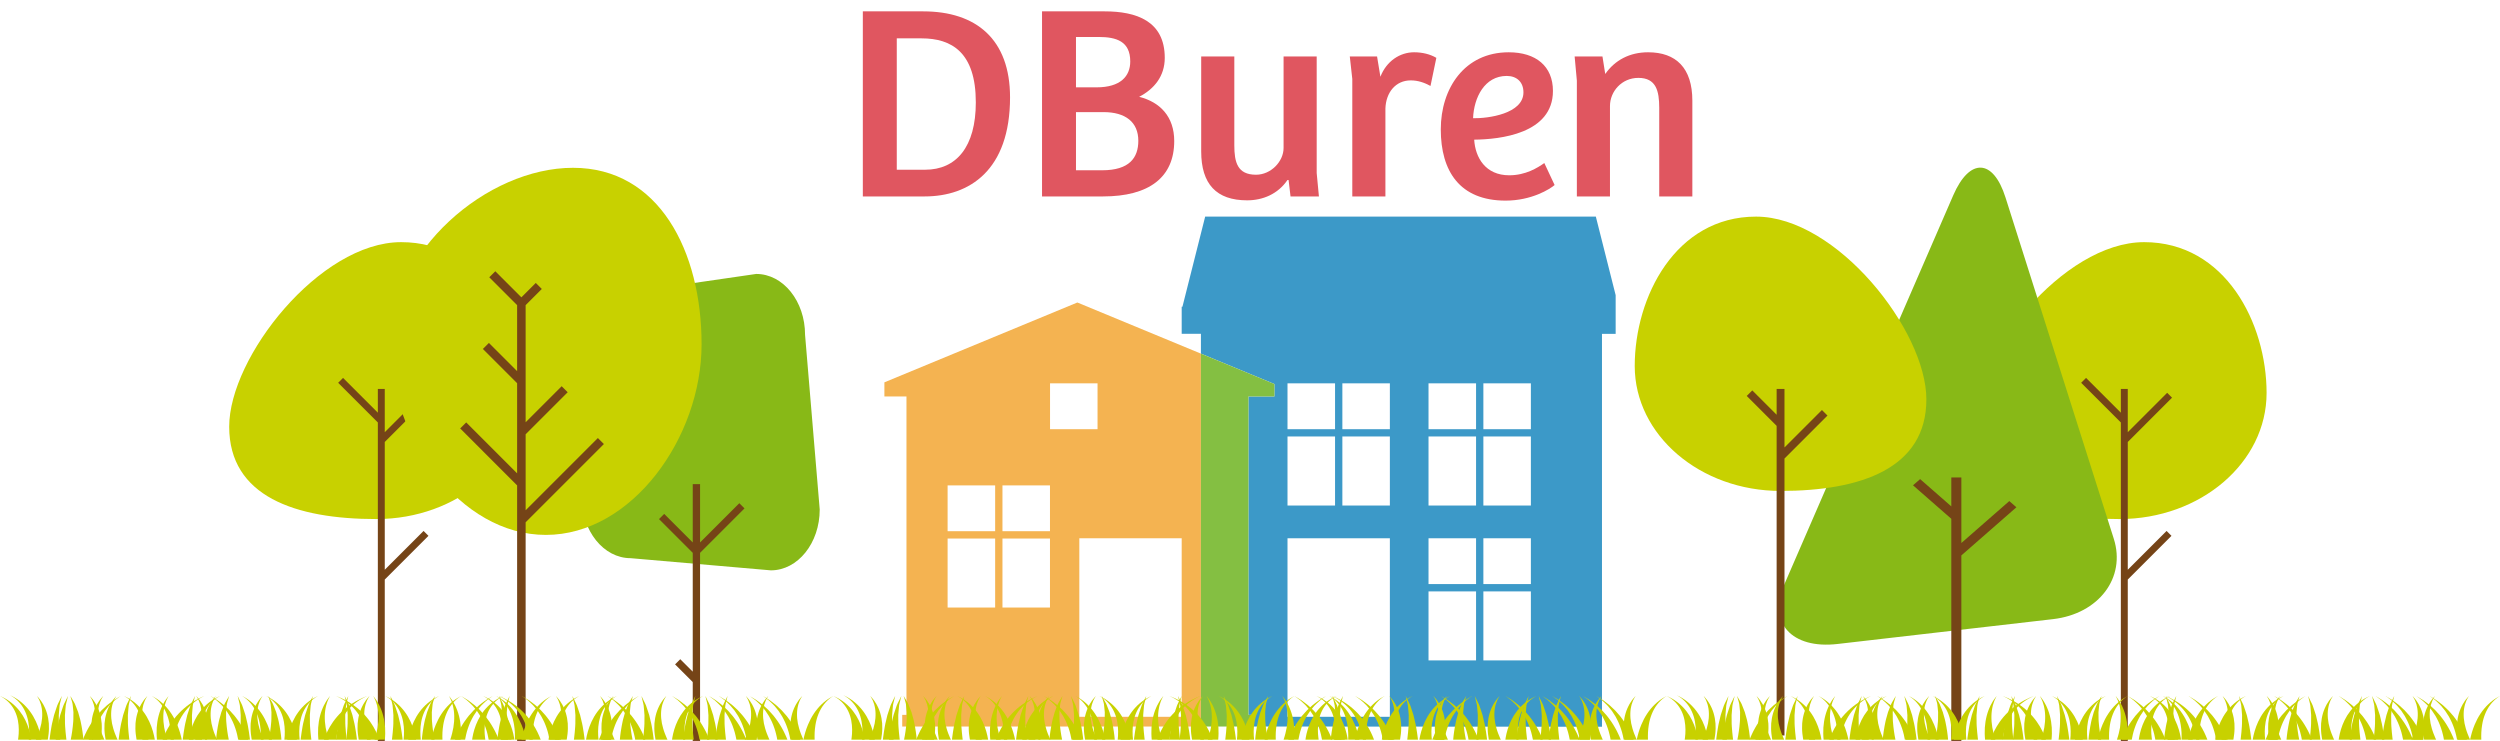 <?xml version="1.0" encoding="UTF-8"?><svg version="1.1" viewBox="0 0 1100 326" xmlns="http://www.w3.org/2000/svg" xmlns:xlink="http://www.w3.org/1999/xlink"><defs><path d="M0 6.634c.044-.377.104-.766.191-1.162 .077-.395.156-.797.234-1.199 .063-.402.21-.803.31-1.197 .11-.395.219-.783.324-1.16 .127-.375.287-.737.418-1.081 .137-.343.266-.667.387-.967 .132-.299.321-.571.452-.813 .141-.241.263-.452.364-.625 .201-.346.318-.544.318-.544s-.058.2-.159.551c-.051.174-.113.387-.183.63 -.062.243-.169.517-.214.817 -.033.3-.068.625-.104.969 -.033.344-.087.706-.108 1.081 .006.375.01.763.014 1.158 .014.393-.016.793.037 1.193 .037.4.075.8.111 1.194 .028.393.082.781.146 1.155 .11.75.22 1.449.353 2.048 .004.022.009.044.012.066H-.246c.001-.017.003-.034.006-.052 .041-.603.132-1.308.24-2.062" id="Y"/><path d="M0 7.916c-.058-.407-.058-.829-.079-1.256 -.017-.428.019-.863.027-1.297 .057-.434.089-.868.168-1.295 .104-.426.157-.845.299-1.25 .149-.404.235-.795.42-1.163 .182-.368.32-.716.505-1.035 .202-.317.388-.607.55-.865 .156-.258.381-.476.521-.658 .303-.363.476-.57.476-.57s-.118.212-.321.582c-.09.186-.253.407-.339.668 -.093.26-.198.552-.313.872 -.099.32-.142.668-.222 1.035 -.085.366-.065.756-.104 1.157 -.032.4.028.815.038 1.235 .034.421.119.848.178 1.274 .107.427.187.853.316 1.271 .135.418.246.829.41 1.226 .142.397.3.78.467 1.142 .056.137.121.269.184.4H.218c-.02-.099-.041-.196-.057-.298 -.07-.373-.124-.767-.161-1.175" id="m1"/><path d="M0 7.778c.164-.396.274-.808.409-1.226 .129-.418.209-.844.317-1.27 .058-.426.143-.854.178-1.275 .01-.42.068-.835.036-1.235 -.039-.4-.017-.791-.103-1.157C.756 1.248.712.9.615.58 .501.261.395-.032.301-.292 .216-.553.053-.774-.036-.959c-.206-.371-.322-.583-.322-.583s.173.208.476.57c.14.182.365.4.52.658 .164.258.349.549.551.866 .184.318.324.666.506 1.034 .184.368.27.76.418 1.163 .143.405.195.824.3 1.25 .079.427.112.861.168 1.295 .007.434.043.869.028 1.297 -.022.427-.023.849-.079 1.256 -.037.408-.092.802-.163 1.175 -.014.102-.036.199-.056.298H-.653c.065-.131.128-.262.184-.4 .168-.362.325-.745.469-1.142" id="i1"/><path d="M0 2.008C-.149 1.183-.397.359-.743-.41c-.175-.384-.368-.754-.594-1.102 -.216-.35-.459-.678-.721-.978 -.25-.301-.532-.573-.796-.812 -.14-.119-.273-.23-.395-.333 -.139-.1-.267-.193-.383-.277 -.22-.169-.454-.293-.592-.381 -.145-.087-.221-.134-.221-.134s.089.044.257.128c.162.084.432.202.699.366 .14.081.295.171.464.269 .151.099.316.208.49.324 .333.234.694.501 1.032.798 .349.296.686.622 1.005.969 .326.346.625.716.91 1.099 .569.768 1.051 1.595 1.435 2.426C2.6 3.567 3.013 5.19 3.216 6.435H.115c.14-1.225.182-2.826-.115-4.427" id="q1"/><path d="M0 1.187C.383.402.866-.379 1.435-1.104c.284-.362.584-.711.911-1.038 .318-.328.655-.636 1.004-.915 .338-.281.699-.533 1.032-.754 .175-.109.339-.212.49-.306 .169-.093.323-.177.463-.254 .267-.154.538-.266.7-.346 .168-.079.257-.12.257-.12s-.078.043-.221.126c-.138.084-.372.2-.594.361 -.114.078-.243.166-.382.261 -.121.097-.253.202-.395.314 -.263.226-.544.482-.795.767 -.262.283-.504.593-.722.922 -.226.33-.418.679-.593 1.042 -.346.725-.593 1.504-.743 2.284 -.306 1.56-.255 3.123-.104 4.293 .022.174.046.337.07.491h-3.277c.021-.156.045-.322.075-.497 .197-1.188.613-2.771 1.389-4.34" id="S"/><path d="M0 2.042C-.153 1.202-.403.364-.757-.417c-.177-.391-.373-.768-.601-1.122 -.223-.355-.469-.689-.735-.994 -.254-.306-.542-.582-.809-.826 -.143-.121-.278-.234-.402-.339 -.142-.102-.272-.196-.39-.281 -.223-.172-.463-.298-.603-.388 -.147-.089-.224-.136-.224-.136s.091.045.261.13c.165.086.44.206.713.372 .141.083.299.174.469.274 .155.101.321.212.5.329 .338.239.706.51 1.05.812 .354.301.697.632 1.021.985 .332.353.638.729.926 1.119 .579.781 1.069 1.622 1.46 2.467 .766 1.642 1.185 3.294 1.392 4.56H.118c.143-1.246.184-2.875-.118-4.503" id="r1"/><path d="M-0 7.916c-.057-.407-.058-.829-.081-1.256 -.014-.428.021-.863.029-1.297 .056-.434.089-.868.167-1.295 .105-.426.159-.845.3-1.25 .149-.404.236-.795.421-1.163 .181-.368.319-.716.505-1.035 .201-.317.385-.607.55-.865 .156-.258.381-.476.519-.658 .304-.363.477-.57.477-.57s-.116.212-.321.582c-.089.186-.254.407-.34.668 -.093.26-.198.552-.311.872 -.099.32-.142.668-.223 1.035 -.084.366-.065.756-.102 1.157 -.034.4.026.815.035 1.235 .035.421.12.848.179 1.274 .107.427.187.853.316 1.271 .135.418.246.829.409 1.226 .144.397.301.78.468 1.142 .057.137.121.269.184.4H.217c-.019-.099-.04-.196-.055-.298 -.071-.373-.127-.767-.162-1.175" id="J"/><path d="M0 5.171c.141-.518.404-1.03.601-1.538 .218-.506.516-.999.76-1.48 .292-.477.618-.935.906-1.372 .361-.43.7-.836 1.015-1.212 .348-.372.74-.705 1.049-1.005 .29-.303.665-.549.945-.757 .567-.415.892-.652.892-.652s-.377.228-1.035.628c-.326.201-.757.44-1.116.735 -.378.293-.847.619-1.28.984C2.336-.127 1.9.274 1.441.699 1.053 1.131.62 1.585.217 2.06c-.351.478-.766.97-1.099 1.476 -.311.507-.693 1.02-.953 1.539 -.284.518-.574 1.036-.796 1.55 -.231.472-.422.937-.597 1.391h2.515c.07-.425.151-.86.268-1.302 .105-.511.278-1.027.445-1.543" id="p"/><path d="M0 7.762c-.128-.481-.208-.971-.316-1.462 -.059-.49-.142-.982-.178-1.465 -.01-.484-.07-.962-.037-1.423 .038-.46.019-.908.103-1.33 .08-.422.124-.823.223-1.191C-.09.524.014.186.108-.111 .193-.412.357-.666.446-.88c.204-.426.322-.67.322-.67s-.174.238-.478.655c-.139.21-.363.461-.518.758 -.166.296-.35.631-.551.996 -.186.366-.324.767-.506 1.19 -.184.423-.272.873-.419 1.338 -.142.466-.194.948-.3 1.439 -.078.49-.111.989-.167 1.489 -.009.499-.044 1-.029 1.492 .022.492.023.977.08 1.445 .001.02.004.04.006.06h2.57C.441 9.265.424 9.22.409 9.173 .246 8.717.134 8.243 0 7.762" id="q"/><path d="M0 3.515C.15 2.592.396 1.672.744.814c.174-.429.367-.843.593-1.232 .217-.39.459-.757.721-1.091 .249-.337.532-.64.795-.907 .142-.133.273-.257.396-.372 .138-.113.267-.216.382-.31 .22-.189.455-.327.592-.426 .145-.098.222-.149.222-.149s-.089.049-.258.142c-.161.094-.432.227-.699.409 -.139.091-.295.191-.462.3 -.152.112-.316.233-.491.363 -.332.262-.694.559-1.031.891 -.35.331-.687.695-1.006 1.082 -.326.387-.625.8-.91 1.229 -.567.857-1.051 1.781-1.435 2.709 -.54 1.294-.904 2.591-1.142 3.736h2.784c-.046-1.124-.006-2.397.205-3.673" id="C"/><path d="M0 2.008C-.15 1.183-.397.359-.745-.41c-.174-.384-.367-.754-.592-1.102 -.218-.35-.461-.678-.722-.978 -.25-.301-.533-.573-.795-.812 -.141-.119-.273-.23-.396-.333 -.139-.1-.266-.193-.383-.277 -.219-.169-.454-.293-.592-.381 -.145-.087-.221-.134-.221-.134s.09.044.257.128c.162.084.433.202.7.366 .14.081.293.171.462.269 .152.099.315.208.492.324 .331.234.695.501 1.031.798 .348.296.686.622 1.004.969 .327.346.627.716.911 1.099 .568.768 1.051 1.595 1.435 2.426C2.6 3.567 3.012 5.19 3.215 6.435h-3.1C.256 5.21.296 3.609 0 2.008" id="u1"/><path d="M0 7.778c-.163-.396-.274-.808-.409-1.226 -.128-.418-.208-.844-.316-1.27 -.059-.426-.142-.854-.177-1.275 -.011-.42-.07-.835-.037-1.235 .039-.4.017-.791.103-1.157C-.756 1.248-.712.9-.613.58c.114-.319.218-.612.312-.872 .085-.261.249-.482.338-.667 .205-.371.322-.583.322-.583s-.174.208-.477.57c-.139.182-.365.4-.519.658 -.165.258-.35.549-.551.866 -.185.318-.324.666-.506 1.034 -.185.368-.271.76-.419 1.163 -.142.405-.195.824-.3 1.25 -.079.427-.111.861-.168 1.295 -.007.434-.042.869-.027 1.297 .022.427.022.849.079 1.256 .036.408.092.802.162 1.175 .014.102.036.199.056.298H.653c-.063-.131-.127-.262-.184-.4C.302 8.558.144 8.175 0 7.778" id="l1"/><path d="M0 7.084c-.077-.468-.156-.943-.234-1.418 -.063-.475-.209-.95-.309-1.417 -.11-.467-.219-.926-.324-1.371 -.128-.444-.287-.872-.418-1.279 -.137-.405-.267-.789-.387-1.143 -.133-.354-.321-.676-.453-.962 -.14-.286-.263-.535-.363-.74 -.202-.409-.318-.643-.318-.643s.058.237.159.651c.051.207.111.458.182.746 .062.288.17.61.215.966 .033.355.068.74.104 1.147 .034.406.086.835.107 1.278 -.005.444-.008.903-.013 1.369 -.015.466.015.938-.038 1.412 -.037.473-.075.947-.111 1.412 -.028.465-.082.923-.145 1.367 -.022.175-.043.345-.065.514H.253c-.021-.17-.041-.34-.061-.514C.147 8.013.088 7.552 0 7.084" id="i"/><path d="M0 7.762c.128-.481.208-.971.315-1.462 .06-.49.143-.982.178-1.465 .01-.484.07-.962.037-1.423 -.039-.46-.018-.908-.103-1.33C.347 1.66.303 1.259.204.891 .09.524-.014.186-.107-.111c-.086-.301-.251-.555-.34-.769 -.204-.426-.321-.67-.321-.67s.174.238.477.655c.138.21.364.461.519.758 .165.296.349.631.551.996 .185.366.324.767.504 1.19 .186.423.272.873.421 1.338 .141.466.195.948.299 1.439 .079.49.111.989.168 1.489 .008.499.043 1 .029 1.492 -.022.492-.023.977-.081 1.445 -.001.02-.004.04-.006.06h-2.57c.016-.047.033-.092.048-.139 .162-.456.273-.93.409-1.411" id="f1"/><path d="M0 3.515C.15 2.592.397 1.672.745.814c.174-.429.367-.843.592-1.232 .216-.39.46-.757.722-1.091 .25-.337.532-.64.796-.907 .14-.133.272-.257.395-.372 .139-.113.266-.216.382-.31 .22-.189.455-.327.593-.426 .144-.098.221-.149.221-.149s-.089.049-.257.142c-.162.094-.433.227-.699.409 -.141.091-.296.191-.464.3 -.151.112-.315.233-.49.363 -.332.262-.695.559-1.031.891 -.35.331-.687.695-1.006 1.082 -.326.387-.625.8-.91 1.229 -.568.857-1.051 1.781-1.434 2.709 -.542 1.294-.905 2.591-1.143 3.736h2.784C-.251 6.064-.211 4.791 0 3.515" id="D"/><path d="M0 7.084c-.077-.468-.157-.943-.235-1.418 -.062-.475-.209-.95-.309-1.417 -.11-.467-.219-.926-.324-1.371 -.128-.444-.287-.872-.419-1.279 -.136-.405-.266-.789-.386-1.143 -.133-.354-.321-.676-.452-.962 -.141-.286-.265-.535-.364-.74 -.202-.409-.318-.643-.318-.643s.058.237.159.651c.051.207.111.458.182.746 .062.288.17.61.216.966 .033.355.067.74.104 1.147 .033.406.085.835.106 1.278 -.005.444-.008.903-.014 1.369 -.014.466.016.938-.037 1.412 -.037.473-.075.947-.111 1.412 -.028.465-.081.923-.144 1.367 -.022.175-.044.345-.065.514H.251c-.019-.17-.04-.34-.06-.514 -.046-.446-.104-.907-.191-1.375" id="L"/><path d="M0-.541c-.353-.415-.733-.82-1.144-1.209 -.81-.778-1.721-1.491-2.644-2.083 -.217-.15-.457-.289-.684-.422 -.223-.133-.439-.258-.667-.373 -.427-.233-.845-.428-1.196-.587 -.335-.162-.663-.277-.856-.361 -.201-.082-.309-.125-.309-.125s.096.045.275.132c.169.088.464.209.753.378 .305.166.667.367 1.026.608 .193.117.374.245.558.382 .189.136.388.278.563.431 .749.603 1.455 1.323 2.044 2.106 .3.39.566.797.803 1.212 .244.414.447.837.634 1.26 .67 1.555.953 3.117 1.04 4.352h3.055C2.826 3.9 2.107 2.303.989.721 .682.296.361-.127-0-.541" id="h"/><path d="M0 7.099c-.037-.465-.074-.939-.111-1.412 -.054-.474-.025-.946-.039-1.412 -.004-.466-.008-.925-.012-1.369 .019-.443.074-.871.105-1.278C-.02 1.221.015.836.047.481 .093.126.202-.197.263-.485c.071-.288.132-.539.182-.746 .101-.414.159-.65.159-.65s-.115.234-.317.642c-.101.205-.222.454-.364.74 -.132.286-.32.608-.454.962 -.118.354-.247.738-.385 1.143 -.131.407-.29.835-.419 1.279 -.105.445-.213.905-.324 1.371 -.1.467-.245.942-.309 1.417 -.078.475-.158.95-.235 1.418 -.085.468-.144.929-.19 1.375 -.021.174-.04.345-.061.514H.211c-.023-.169-.045-.339-.066-.514C.08 8.023.028 7.564 0 7.099" id="F"/><path d="M0 7.084c.077-.468.156-.943.235-1.418 .062-.475.209-.95.308-1.417 .11-.467.219-.926.325-1.371 .127-.444.287-.872.419-1.279 .136-.405.266-.789.385-1.143 .133-.354.322-.676.453-.962 .14-.286.264-.535.364-.74 .202-.409.318-.643.318-.643s-.058.237-.16.651c-.05.207-.111.458-.182.746 -.061.288-.17.61-.215.966 -.033.355-.068.74-.104 1.147 -.033.406-.086.835-.106 1.278 .004.444.007.903.013 1.369 .014.466-.015.938.037 1.412 .037.473.075.947.112 1.412 .028.465.081.923.144 1.367 .023.175.044.345.065.514H-.252c.02-.17.041-.34.06-.514 .047-.446.105-.907.192-1.375" id="U"/><path d="M0 6.634c-.045-.377-.104-.766-.191-1.162 -.078-.395-.156-.797-.235-1.199 -.062-.402-.209-.803-.309-1.197 -.109-.395-.218-.783-.323-1.16 -.128-.375-.288-.737-.42-1.081 -.136-.343-.266-.667-.385-.967 -.133-.299-.322-.571-.454-.813 -.139-.241-.263-.452-.364-.625 -.201-.346-.317-.544-.317-.544s.058.2.16.551c.05.174.112.387.182.63 .062.243.169.517.214.817 .033.3.069.625.104.969 .034.344.086.706.108 1.081 -.005.375-.009.763-.014 1.158 -.014.393.016.793-.037 1.193 -.038.4-.075.8-.112 1.194 -.027.393-.081.781-.145 1.155 -.11.75-.22 1.449-.353 2.048 -.004.022-.009.044-.013.066h3.15C.244 8.731.243 8.714.24 8.696 .199 8.093.108 7.388 0 6.634" id="m"/><path d="M0 7.084c-.078-.468-.157-.943-.235-1.418 -.063-.475-.21-.95-.309-1.417 -.111-.467-.219-.926-.324-1.371 -.128-.444-.287-.872-.419-1.279 -.137-.405-.266-.789-.386-1.143 -.133-.354-.321-.676-.453-.962 -.141-.286-.263-.535-.364-.74 -.201-.409-.317-.643-.317-.643s.057.237.159.651c.05.207.111.458.182.746 .061.288.17.61.215.966 .033.355.068.74.105 1.147 .032.406.085.835.105 1.278 -.004.444-.009.903-.013 1.369 -.014.466.017.938-.037 1.412 -.037.473-.074.947-.112 1.412 -.027.465-.082.923-.145 1.367 -.021.175-.043.345-.065.514H.251c-.02-.17-.04-.34-.061-.514 -.045-.446-.105-.907-.19-1.375" id="k"/><path d="M0 5.171c-.142-.518-.405-1.03-.601-1.538 -.218-.506-.516-.999-.759-1.48 -.293-.477-.62-.935-.907-1.372 -.361-.43-.702-.836-1.015-1.212 -.349-.372-.739-.705-1.05-1.005 -.291-.303-.664-.549-.944-.757 -.567-.415-.892-.652-.892-.652s.376.228 1.035.628c.325.201.758.44 1.117.735 .377.293.846.619 1.279.984 .402.371.836.772 1.297 1.197 .385.432.819.886 1.222 1.361 .352.478.767.97 1.099 1.476 .313.507.694 1.02.953 1.539 .285.518.574 1.036.797 1.55 .231.472.422.937.596 1.391H.711c-.069-.425-.15-.86-.266-1.302 -.106-.511-.277-1.027-.445-1.543" id="d1"/><path d="M0 7.084c-.078-.468-.157-.943-.235-1.418 -.063-.475-.21-.95-.309-1.417 -.111-.467-.22-.926-.324-1.371 -.128-.444-.288-.872-.419-1.279 -.138-.405-.267-.789-.386-1.143 -.132-.354-.321-.676-.454-.962 -.14-.286-.262-.535-.363-.74 -.202-.409-.317-.643-.317-.643s.057.237.159.651c.049.207.112.458.182.746 .061.288.169.61.215.966 .032.355.068.74.105 1.147 .032.406.085.835.105 1.278 -.004.444-.009.903-.013 1.369 -.014.466.017.938-.038 1.412 -.037.473-.074.947-.111 1.412 -.028.465-.081.923-.145 1.367 -.021.175-.043.345-.065.514H.251c-.02-.17-.04-.34-.06-.514 -.047-.446-.106-.907-.191-1.375" id="k1"/><path d="M0 7.084c.078-.468.157-.943.236-1.418 .062-.475.209-.95.309-1.417 .11-.467.218-.926.323-1.371 .128-.444.288-.872.419-1.279 .137-.405.266-.789.386-1.143 .133-.354.321-.676.453-.962 .141-.286.263-.535.365-.74 .201-.409.316-.643.316-.643s-.057.237-.159.651c-.05.207-.111.458-.182.746 -.061.288-.17.61-.215.966 -.032.355-.068.74-.105 1.147 -.032.406-.085.835-.105 1.278 .004.444.009.903.012 1.369 .015.466-.015.938.038 1.412 .037.473.074.947.112 1.412 .028.465.082.923.145 1.367 .021.175.042.345.065.514H-.252c.022-.17.041-.34.062-.514 .045-.446.105-.907.19-1.375" id="P"/><path d="M0 7.762c.128-.481.207-.971.315-1.462 .059-.49.144-.982.179-1.465 .009-.484.07-.962.038-1.423 -.04-.46-.022-.908-.105-1.33C.347 1.66.304 1.259.205.891 .09.524-.015.186-.108-.111c-.086-.301-.25-.555-.339-.769 -.204-.426-.321-.67-.321-.67s.172.238.475.655c.14.21.365.461.521.758 .165.296.349.631.55.996 .187.366.325.767.506 1.19 .185.423.271.873.42 1.338 .141.466.195.948.3 1.439 .078.49.111.989.167 1.489 .009.499.043 1 .028 1.492 -.022.492-.022.977-.079 1.445 -.002.02-.005.04-.006.06H-.457c.015-.047.032-.092.047-.139 .163-.456.276-.93.41-1.411" id="e1"/><path d="M0-.541c.355-.415.735-.82 1.146-1.209 .81-.778 1.722-1.491 2.643-2.083 .219-.15.458-.289.685-.422 .222-.133.438-.258.667-.373 .425-.233.844-.428 1.196-.587 .333-.162.662-.277.855-.361 .202-.082.31-.125.31-.125s-.096.045-.276.132c-.169.088-.463.209-.752.378 -.305.166-.668.367-1.026.608 -.194.117-.374.245-.558.382 -.189.136-.388.278-.564.431 -.749.603-1.455 1.323-2.044 2.106 -.3.39-.565.797-.802 1.212 -.244.414-.448.837-.635 1.26 -.67 1.555-.953 3.117-1.04 4.352h-3.054C-2.824 3.9-2.106 2.303-.987.721 -.681.296-.36-.127 0-.541" id="N"/><path d="M0 2.008C.149 1.183.396.359.743-.41c.175-.384.368-.754.593-1.102 .217-.35.46-.678.722-.978 .249-.301.531-.573.795-.812 .141-.119.273-.23.395-.333 .14-.1.267-.193.383-.277 .22-.169.455-.293.593-.381 .144-.087.221-.134.221-.134s-.091.044-.258.128c-.161.084-.432.202-.699.366 -.139.081-.294.171-.462.269 -.152.099-.317.208-.492.324 -.332.234-.694.501-1.03.798 -.351.296-.687.622-1.006.969 -.327.346-.626.716-.91 1.099 -.568.768-1.051 1.595-1.435 2.426 -.754 1.615-1.165 3.238-1.37 4.483h3.101c-.141-1.225-.181-2.826.116-4.427" id="A"/><path d="M0 8.565c-.221-.526-.51-1.058-.797-1.589 -.259-.533-.64-1.059-.951-1.579 -.335-.519-.747-1.023-1.101-1.514 -.403-.487-.836-.953-1.223-1.396 -.458-.436-.893-.847-1.294-1.227C-5.801.885-6.27.551-6.648.25c-.357-.303-.79-.548-1.115-.754 -.658-.41-1.035-.644-1.035-.644s.324.243.893.669c.278.213.652.465.943.776 .31.308.701.65 1.049 1.031 .315.385.656.802 1.017 1.244 .286.448.611.917.905 1.406 .244.494.541.999.759 1.519 .196.521.459 1.045.601 1.577 .168.53.34 1.059.445 1.583 .092.357.16.709.221 1.056H.488c-.146-.377-.301-.759-.488-1.148" id="a1"/><path d="M-0 6.634c.045-.377.105-.766.19-1.162 .078-.395.157-.797.236-1.199 .062-.402.209-.803.309-1.197 .11-.395.219-.783.324-1.16 .127-.375.288-.737.419-1.081 .137-.343.266-.667.385-.967 .133-.299.322-.571.454-.813 .14-.241.262-.452.364-.625 .201-.346.317-.544.317-.544s-.058.2-.159.551c-.051.174-.112.387-.183.63 -.06.243-.169.517-.215.817 -.033.3-.067.625-.104.969 -.033.344-.086.706-.106 1.081 .005.375.008.763.013 1.158 .015.393-.015.793.038 1.193 .038.4.075.8.112 1.194 .028.393.08.781.144 1.155 .11.75.222 1.449.354 2.048 .004.022.009.044.012.066h-3.149c.001-.017.002-.034.004-.052 .042-.603.133-1.308.241-2.062" id="n1"/><path d="M0 1.292C-.151.512-.396-.266-.745-.992c-.175-.362-.366-.712-.592-1.042 -.217-.329-.46-.639-.722-.922 -.249-.284-.532-.541-.795-.767 -.141-.112-.274-.217-.396-.314 -.139-.095-.266-.183-.382-.261 -.22-.161-.455-.277-.593-.361 -.144-.082-.221-.126-.221-.126s.09.042.257.12c.162.08.433.192.7.347 .14.076.295.161.463.253 .152.094.316.197.491.306 .332.221.694.473 1.031.754 .349.279.686.587 1.005.915 .326.327.626.676.911 1.038C.98-.326 1.463.454 1.846 1.239c.777 1.57 1.192 3.152 1.389 4.34 .03.176.056.341.076.498H.033c.025-.155.048-.318.07-.491C.254 4.416.305 2.852 0 1.292" id="t1"/><path d="M0 7.099c.036-.465.073-.939.111-1.412 .053-.474.023-.946.037-1.412 .006-.466.01-.925.014-1.369 -.021-.443-.075-.871-.106-1.278C.018 1.221-.016.836-.049.481 -.095.126-.202-.197-.265-.485c-.069-.288-.131-.539-.182-.746 -.101-.414-.158-.65-.158-.65s.115.234.317.642c.101.205.222.454.365.74 .13.286.319.608.453.962 .119.354.247.738.385 1.143 .131.407.29.835.419 1.279 .105.445.213.905.324 1.371 .099.467.246.942.309 1.417 .077.475.157.95.235 1.418 .086.468.146.929.19 1.375 .021.174.041.345.061.514H-.21c.021-.169.042-.339.064-.514 .065-.443.118-.902.146-1.367" id="z1"/><path d="M0 7.084c.078-.468.156-.943.235-1.418 .062-.475.21-.95.31-1.417 .11-.467.218-.926.323-1.371 .128-.444.288-.872.419-1.279 .137-.405.266-.789.386-1.143 .133-.354.32-.676.453-.962 .14-.286.264-.535.364-.74 .202-.409.317-.643.317-.643s-.057.237-.158.651c-.052.207-.112.458-.183.746 -.062.288-.17.61-.215.966 -.034.355-.068.74-.105 1.147 -.033.406-.084.835-.106 1.278 .005.444.009.903.015 1.369 .013.466-.018.938.037 1.412 .036.473.074.947.11 1.412 .028.465.082.923.145 1.367 .021.175.044.345.065.514H-.251c.02-.17.039-.34.061-.514 .045-.446.104-.907.19-1.375" id="Q"/><path d="M0 7.084c.078-.468.157-.943.236-1.418 .062-.475.21-.95.309-1.417 .11-.467.218-.926.323-1.371 .129-.444.288-.872.42-1.279 .137-.405.266-.789.386-1.143 .132-.354.32-.676.451-.962 .142-.286.265-.535.365-.74 .202-.409.317-.643.317-.643s-.057.237-.158.651c-.051.207-.112.458-.183.746 -.06.288-.169.61-.215.966 -.032.355-.066.74-.105 1.147 -.032.406-.085.835-.104 1.278 .003.444.008.903.012 1.369 .015.466-.016.938.038 1.412 .036.473.074.947.111 1.412 .028.465.082.923.145 1.367 .021.175.042.345.065.514H-.251c.02-.17.04-.34.061-.514 .046-.446.104-.907.19-1.375" id="O"/><path d="M0 7.778c.164-.396.275-.808.41-1.226 .128-.418.207-.844.316-1.27 .059-.426.143-.854.178-1.275 .01-.42.069-.835.037-1.235 -.039-.4-.018-.791-.103-1.157C.757 1.248.714.9.615.58 .5.261.395-.032.303-.292 .217-.553.053-.774-.036-.959c-.205-.371-.321-.583-.321-.583s.172.208.476.57c.139.182.364.4.521.658 .162.258.347.549.55.866 .186.318.323.666.505 1.034 .185.368.27.76.419 1.163 .143.405.195.824.299 1.25 .08.427.112.861.169 1.295 .009.434.044.869.027 1.297 -.021.427-.022.849-.078 1.256 -.038.408-.092.802-.163 1.175 -.015.102-.037.199-.056.298H-.651c.063-.131.126-.262.184-.4 .166-.362.324-.745.467-1.142" id="g1"/><path d="M0 3.515C.148 2.592.396 1.672.743.814c.175-.429.367-.843.593-1.232 .217-.39.459-.757.722-1.091 .249-.337.531-.64.794-.907 .141-.133.273-.257.396-.372 .138-.113.266-.216.383-.31 .219-.189.454-.327.591-.426 .146-.098.223-.149.223-.149s-.091.049-.258.142c-.161.094-.432.227-.7.409 -.14.091-.294.191-.462.3 -.152.112-.316.233-.491.363 -.332.262-.695.559-1.031.891 -.35.331-.687.695-1.005 1.082 -.327.387-.627.8-.91 1.229 -.569.857-1.052 1.781-1.435 2.709 -.542 1.294-.904 2.591-1.142 3.736h2.783c-.045-1.124-.006-2.397.206-3.673" id="B"/><path d="M0 8.565c-.222-.526-.511-1.058-.798-1.589 -.258-.533-.64-1.059-.952-1.579 -.334-.519-.747-1.023-1.1-1.514 -.403-.487-.836-.953-1.223-1.396 -.459-.436-.894-.847-1.295-1.227 -.434-.375-.903-.709-1.28-1.01 -.36-.303-.792-.548-1.116-.754 -.658-.41-1.035-.644-1.035-.644s.323.243.892.669c.279.213.653.465.943.776 .311.308.703.65 1.05 1.031 .315.385.656.802 1.016 1.244 .286.448.612.917.906 1.406 .244.494.542.999.759 1.519 .195.521.459 1.045.6 1.577 .168.53.34 1.059.445 1.583 .093.357.162.709.22 1.056H.487c-.146-.377-.302-.759-.487-1.148" id="f"/><path d="M0 2.008C-.15 1.183-.396.359-.744-.41c-.175-.384-.367-.754-.592-1.102 -.217-.35-.46-.678-.723-.978 -.249-.301-.532-.573-.795-.812 -.14-.119-.273-.23-.395-.333 -.14-.1-.267-.193-.383-.277 -.219-.169-.455-.293-.592-.381 -.144-.087-.222-.134-.222-.134s.09.044.257.128c.163.084.434.202.701.366 .139.081.294.171.462.269 .153.099.316.208.491.324 .333.234.695.501 1.032.798 .348.296.686.622 1.004.969 .327.346.627.716.911 1.099 .569.768 1.051 1.595 1.435 2.426 .754 1.615 1.166 3.238 1.369 4.483h-3.1C.257 5.21.296 3.609 0 2.008" id="p1"/><path d="M0 7.778c-.164-.396-.275-.808-.41-1.226 -.127-.418-.208-.844-.316-1.27 -.058-.426-.142-.854-.177-1.275 -.011-.42-.071-.835-.038-1.235 .039-.4.019-.791.104-1.157C-.756 1.248-.714.9-.615.58c.115-.319.22-.612.311-.872 .087-.261.251-.482.34-.667 .204-.371.321-.583.321-.583s-.173.208-.476.57c-.14.182-.365.4-.52.658 -.163.258-.348.549-.55.866 -.186.318-.324.666-.506 1.034 -.184.368-.27.76-.419 1.163 -.142.405-.196.824-.299 1.25 -.081.427-.111.861-.168 1.295 -.009.434-.044.869-.028 1.297 .022.427.022.849.078 1.256 .037.408.093.802.162 1.175 .016.102.038.199.057.298H.651c-.063-.131-.126-.262-.184-.4 -.166-.362-.325-.745-.467-1.142" id="t"/><path d="M0 4.979C.259 4.46.64 3.947.951 3.44c.334-.506.748-.998 1.1-1.476 .404-.475.837-.929 1.224-1.361 .459-.425.894-.826 1.295-1.197 .434-.365.902-.691 1.281-.984 .358-.295.79-.534 1.116-.735 .658-.4 1.035-.628 1.035-.628s-.325.237-.894.652c-.278.208-.651.454-.943.757 -.31.3-.702.633-1.048 1.005 -.316.376-.657.782-1.018 1.212 -.286.437-.611.895-.905 1.372 -.244.481-.542.974-.758 1.48 -.197.508-.46 1.02-.602 1.538 -.169.516-.34 1.032-.445 1.543 -.117.442-.198.877-.268 1.302h-2.514c.173-.454.365-.919.596-1.391 .221-.514.511-1.032.797-1.55" id="H"/><path d="M0 7.916c.057-.407.057-.829.08-1.256 .014-.428-.02-.863-.028-1.297 -.057-.434-.089-.868-.169-1.295 -.104-.426-.157-.845-.3-1.25 -.148-.404-.233-.795-.418-1.163 -.182-.368-.32-.716-.507-1.035 -.2-.317-.385-.607-.549-.865 -.156-.258-.381-.476-.52-.658 -.304-.363-.476-.57-.476-.57s.116.212.321.582c.089.186.253.407.34.668 .092.26.197.552.311.872 .098.32.142.668.223 1.035 .085.366.064.756.103 1.157 .033.4-.027.815-.037 1.235 -.035.421-.119.848-.178 1.274 -.109.427-.188.853-.316 1.271 -.136.418-.246.829-.41 1.226 -.142.397-.3.78-.467 1.142 -.058.137-.122.269-.184.4h2.963c.019-.099.041-.196.056-.298 .07-.373.125-.767.162-1.175" id="g"/><path d="M0 7.778c-.163-.396-.274-.808-.409-1.226 -.128-.418-.208-.844-.316-1.27 -.059-.426-.143-.854-.178-1.275 -.01-.42-.07-.835-.038-1.235 .04-.4.02-.791.104-1.157C-.755 1.248-.713.9-.614.58c.114-.319.219-.612.311-.872 .086-.261.25-.482.34-.667 .203-.371.322-.583.322-.583s-.174.208-.477.57c-.14.182-.365.4-.522.658 -.161.258-.346.549-.548.866 -.187.318-.325.666-.506 1.034 -.185.368-.27.76-.419 1.163 -.143.405-.196.824-.3 1.25 -.08.427-.11.861-.168 1.295 -.009.434-.043.869-.027 1.297 .021.427.022.849.079 1.256 .036.408.09.802.161 1.175 .016.102.038.199.057.298H.651c-.062-.131-.124-.262-.184-.4C.301 8.558.143 8.175 0 7.778" id="v"/><path d="M0 7.084c.078-.468.156-.943.235-1.418 .063-.475.209-.95.309-1.417 .11-.467.218-.926.324-1.371 .128-.444.287-.872.419-1.279 .136-.405.265-.789.385-1.143 .133-.354.322-.676.454-.962 .14-.286.263-.535.364-.74 .201-.409.316-.643.316-.643s-.057.237-.159.651c-.05.207-.111.458-.182.746 -.062.288-.169.61-.214.966 -.034.355-.069.74-.105 1.147 -.033.406-.085.835-.106 1.278 .004.444.008.903.013 1.369 .015.466-.016.938.037 1.412 .038.473.076.947.113 1.412 .027.465.081.923.144 1.367 .022.175.044.345.065.514H-.251c.019-.17.039-.34.06-.514 .046-.446.105-.907.191-1.375" id="V"/><path d="M0 7.778c.163-.396.274-.808.409-1.226 .129-.418.209-.844.316-1.27 .059-.426.143-.854.179-1.275 .01-.42.069-.835.037-1.235 -.04-.4-.019-.791-.104-1.157C.756 1.248.713.9.615.58 .5.261.395-.032.302-.292 .217-.553.053-.774-.038-.959c-.204-.371-.32-.583-.32-.583s.173.208.476.57c.139.182.365.4.521.658 .164.258.348.549.549.866 .186.318.325.666.505 1.034 .186.368.272.76.421 1.163 .142.405.195.824.299 1.25 .079.427.112.861.169 1.295 .007.434.042.869.026 1.297 -.021.427-.022.849-.079 1.256 -.035.408-.091.802-.162 1.175 -.014.102-.036.199-.055.298H-.652c.063-.131.127-.262.184-.4 .167-.362.324-.745.468-1.142" id="o1"/><path d="M0 7.084c-.078-.468-.157-.943-.235-1.418 -.063-.475-.21-.95-.31-1.417 -.11-.467-.218-.926-.323-1.371 -.128-.444-.287-.872-.419-1.279 -.138-.405-.266-.789-.386-1.143 -.132-.354-.32-.676-.452-.962 -.142-.286-.264-.535-.365-.74 -.201-.409-.316-.643-.316-.643s.056.237.158.651c.051.207.112.458.182.746 .062.288.17.61.216.966 .032.355.066.74.104 1.147 .032.406.086.835.106 1.278 -.004.444-.01.903-.014 1.369 -.013.466.017.938-.037 1.412 -.036.473-.075.947-.112 1.412 -.027.465-.08.923-.144 1.367 -.022.175-.043.345-.066.514H.252c-.021-.17-.04-.34-.062-.514C.147 8.013.086 7.552 0 7.084" id="l"/><path d="M0 1.292C.148.512.396-.266.743-.992c.174-.362.367-.712.592-1.042 .219-.329.46-.639.722-.922 .25-.284.532-.541.795-.767 .141-.112.274-.217.396-.314 .139-.095.266-.183.383-.261 .219-.161.455-.277.592-.361 .145-.082.222-.126.222-.126s-.091.042-.258.12c-.161.08-.432.192-.7.347 -.139.076-.294.161-.462.253 -.152.094-.316.197-.491.306 -.332.221-.695.473-1.031.754 -.349.279-.687.587-1.005.915 -.328.327-.627.676-.91 1.038 -.569.726-1.052 1.506-1.436 2.291 -.776 1.57-1.191 3.152-1.389 4.34 -.029.176-.055.341-.076.498h3.278c-.024-.155-.047-.318-.068-.491 -.152-1.17-.203-2.734.103-4.294" id="z"/><path d="M0 4.979C-.26 4.46-.64 3.947-.952 3.44c-.334-.506-.747-.998-1.099-1.476 -.405-.475-.836-.929-1.223-1.361 -.46-.425-.895-.826-1.296-1.197 -.434-.365-.902-.691-1.28-.984 -.359-.295-.792-.534-1.116-.735 -.659-.4-1.036-.628-1.036-.628s.325.237.892.652c.28.208.653.454.945.757 .311.3.701.633 1.048 1.005 .315.376.656.782 1.017 1.212 .287.437.613.895.906 1.372 .243.481.542.974.759 1.48 .197.508.459 1.02.601 1.538 .167.516.339 1.032.444 1.543 .119.442.198.877.268 1.302h2.516c-.174-.454-.365-.919-.597-1.391C.575 6.015.286 5.497 0 4.979" id="e"/><path d="M0 2.008C.149 1.183.396.359.744-.41c.174-.384.366-.754.592-1.102 .218-.35.459-.678.722-.978 .249-.301.532-.573.794-.812 .141-.119.274-.23.396-.333 .14-.1.266-.193.383-.277 .219-.169.455-.293.593-.381 .144-.087.221-.134.221-.134s-.091.044-.258.128c-.161.084-.432.202-.7.366 -.139.081-.293.171-.461.269 -.152.099-.316.208-.492.324 -.332.234-.694.501-1.031.798 -.35.296-.686.622-1.005.969 -.328.346-.627.716-.91 1.099 -.569.768-1.052 1.595-1.435 2.426 -.754 1.615-1.166 3.238-1.37 4.483h3.1C-.257 5.21-.297 3.609 0 2.008" id="w"/><path d="M0 7.084c.078-.468.156-.943.234-1.418 .064-.475.211-.95.311-1.417 .11-.467.218-.926.323-1.371 .128-.444.288-.872.42-1.279 .136-.405.265-.789.385-1.143 .134-.354.321-.676.453-.962 .141-.286.264-.535.364-.74 .202-.409.317-.643.317-.643s-.057.237-.158.651c-.052.207-.113.458-.183.746 -.062.288-.17.61-.215.966 -.033.355-.068.74-.105 1.147 -.032.406-.085.835-.106 1.278 .005.444.009.903.013 1.369 .014.466-.015.938.039 1.412 .036.473.074.947.111 1.412 .026.465.081.923.145 1.367 .021.175.044.345.065.514H-.251c.02-.17.039-.34.061-.514 .044-.446.104-.907.19-1.375" id="T"/><path d="M0 5.171c-.142-.518-.404-1.03-.6-1.538 -.219-.506-.517-.999-.76-1.48 -.293-.477-.619-.935-.907-1.372 -.36-.43-.701-.836-1.015-1.212 -.349-.372-.74-.705-1.05-1.005 -.291-.303-.665-.549-.943-.757 -.569-.415-.893-.652-.893-.652s.376.228 1.035.628c.325.201.758.44 1.117.735 .377.293.846.619 1.28.984 .402.371.835.772 1.296 1.197 .385.432.819.886 1.221 1.361 .354.478.768.97 1.101 1.476 .311.507.693 1.02.952 1.539 .286.518.576 1.036.797 1.55 .231.472.422.937.596 1.391H.713c-.07-.425-.153-.86-.268-1.302C.339 6.203.167 5.687 0 5.171" id="Z"/><path d="M0 5.171c-.141-.518-.404-1.03-.6-1.538 -.219-.506-.517-.999-.759-1.48 -.294-.477-.62-.935-.907-1.372 -.36-.43-.7-.836-1.015-1.212 -.348-.372-.739-.705-1.049-1.005 -.292-.303-.666-.549-.944-.757 -.569-.415-.893-.652-.893-.652s.376.228 1.034.628c.326.201.758.44 1.117.735 .377.293.846.619 1.281.984 .402.371.836.772 1.295 1.197 .386.432.82.886 1.223 1.361 .352.478.766.97 1.099 1.476 .312.507.694 1.02.952 1.539 .287.518.576 1.036.799 1.55 .229.472.421.937.594 1.391H.714c-.07-.425-.152-.86-.269-1.302 -.105-.511-.277-1.027-.445-1.543" id="c1"/><path d="M0-2.03c-.285-.429-.585-.841-.911-1.229 -.318-.387-.655-.751-1.004-1.081 -.338-.332-.7-.63-1.032-.892 -.176-.129-.339-.25-.49-.362 -.17-.109-.323-.21-.463-.3 -.267-.183-.538-.316-.7-.409 -.168-.094-.258-.143-.258-.143s.078.052.221.15c.139.098.372.237.594.426 .115.093.243.197.382.309 .123.115.254.239.396.372 .262.267.546.57.795.907 .261.335.505.701.723 1.091 .223.389.417.803.591 1.232 .347.858.595 1.779.744 2.701 .212 1.276.25 2.55.205 3.674h2.784C2.338 3.27 1.976 1.973 1.434.68 1.05-.248.569-1.172-0-2.03" id="R"/><path d="M0 7.778c.164-.396.275-.808.409-1.226 .128-.418.207-.844.316-1.27 .059-.426.143-.854.178-1.275 .01-.42.07-.835.039-1.235 -.04-.4-.02-.791-.105-1.157C.756 1.248.713.9.614.58 .5.261.395-.032.303-.292 .216-.553.053-.774-.036-.959c-.205-.371-.322-.583-.322-.583s.173.208.476.57c.14.182.364.4.522.658 .162.258.347.549.548.866 .187.318.325.666.506 1.034 .185.368.271.76.42 1.163 .142.405.195.824.299 1.25 .079.427.11.861.169 1.295 .007.434.042.869.026 1.297 -.022.427-.022.849-.079 1.256 -.037.408-.09.802-.161 1.175 -.015.102-.037.199-.057.298H-.652c.063-.131.127-.262.184-.4 .167-.362.326-.745.468-1.142" id="h1"/><path d="M0 7.778c-.164-.396-.275-.808-.409-1.226 -.129-.418-.208-.844-.316-1.27 -.058-.426-.143-.854-.179-1.275 -.009-.42-.069-.835-.037-1.235 .039-.4.019-.791.104-1.157C-.756 1.248-.712.9-.615.58c.116-.319.22-.612.313-.872 .086-.261.25-.482.338-.667 .206-.371.324-.583.324-.583s-.175.208-.477.57c-.141.182-.366.4-.522.658 -.163.258-.347.549-.55.866 -.185.318-.323.666-.505 1.034 -.186.368-.271.76-.42 1.163 -.141.405-.194.824-.299 1.25 -.079.427-.11.861-.167 1.295 -.008.434-.044.869-.029 1.297 .023.427.023.849.079 1.256 .038.408.092.802.162 1.175 .015.102.038.199.056.298H.653c-.064-.131-.128-.262-.184-.4C.3 8.558.143 8.175 0 7.778" id="s"/><path d="M0 7.084c-.078-.468-.157-.943-.234-1.418 -.064-.475-.211-.95-.31-1.417 -.11-.467-.218-.926-.323-1.371 -.129-.444-.288-.872-.42-1.279 -.137-.405-.266-.789-.384-1.143 -.134-.354-.323-.676-.455-.962 -.14-.286-.263-.535-.364-.74 -.202-.409-.316-.643-.316-.643s.057.237.158.651c.051.207.111.458.182.746 .062.288.17.61.215.966 .033.355.068.74.106 1.147 .032.406.084.835.105 1.278 -.004.444-.008.903-.013 1.369 -.014.466.017.938-.038 1.412 -.037.473-.074.947-.111 1.412 -.028.465-.082.923-.145 1.367 -.021.175-.044.345-.065.514H.252c-.021-.17-.041-.34-.061-.514C.144 8.013.086 7.552 0 7.084" id="j"/><path d="M0 4.979C-.26 4.46-.641 3.947-.952 3.44c-.333-.506-.748-.998-1.101-1.476 -.402-.475-.834-.929-1.222-1.361C-3.734.178-4.17-.223-4.57-.594c-.435-.365-.903-.691-1.281-.984 -.359-.295-.791-.534-1.116-.735 -.659-.4-1.035-.628-1.035-.628s.324.237.891.652c.28.208.654.454.946.757 .309.3.701.633 1.048 1.005 .316.376.655.782 1.016 1.212 .287.437.613.895.905 1.372 .245.481.543.974.76 1.48 .196.508.459 1.02.602 1.538 .167.516.339 1.032.444 1.543 .118.442.2.877.269 1.302h2.515c-.175-.454-.365-.919-.598-1.391 -.221-.514-.511-1.032-.796-1.55" id="d"/><path d="M0 7.778c-.164-.396-.275-.808-.41-1.226 -.129-.418-.209-.844-.316-1.27 -.06-.426-.142-.854-.178-1.275 -.01-.42-.07-.835-.037-1.235 .039-.4.02-.791.103-1.157C-.757 1.248-.714.9-.615.58c.115-.319.219-.612.312-.872 .086-.261.25-.482.34-.667 .204-.371.321-.583.321-.583s-.174.208-.477.57c-.139.182-.364.4-.52.658 -.164.258-.348.549-.549.866 -.187.318-.325.666-.506 1.034 -.186.368-.272.76-.421 1.163 -.141.405-.194.824-.299 1.25 -.079.427-.111.861-.167 1.295 -.009.434-.042.869-.028 1.297 .021.427.022.849.079 1.256 .036.408.092.802.162 1.175 .015.102.038.199.056.298H.651c-.063-.131-.127-.262-.184-.4C.3 8.558.144 8.175 0 7.778" id="u"/><path d="M0 7.778c.163-.396.274-.808.409-1.226 .129-.418.208-.844.317-1.27 .058-.426.142-.854.177-1.275 .01-.42.069-.835.038-1.235 -.041-.4-.019-.791-.104-1.157C.757 1.248.712.9.613.58 .499.261.394-.032.301-.292 .216-.553.053-.774-.038-.959c-.204-.371-.32-.583-.32-.583s.173.208.476.57c.139.182.365.4.521.658 .162.258.347.549.549.866 .186.318.325.666.506 1.034 .185.368.271.76.419 1.163 .143.405.195.824.299 1.25 .08.427.112.861.168 1.295 .009.434.044.869.028 1.297 -.021.427-.022.849-.08 1.256 -.035.408-.09.802-.161 1.175 -.014.102-.037.199-.056.298H-.652c.063-.131.126-.262.184-.4 .166-.362.323-.745.468-1.142" id="j1"/><path d="M0 1.292C-.15.512-.396-.266-.744-.992c-.175-.362-.367-.712-.593-1.042 -.217-.329-.459-.639-.721-.922 -.25-.284-.533-.541-.796-.767 -.14-.112-.273-.217-.396-.314 -.139-.095-.266-.183-.381-.261 -.221-.161-.456-.277-.594-.361 -.143-.082-.22-.126-.22-.126s.089.042.256.12c.162.08.434.192.7.347 .141.076.295.161.464.253 .151.094.315.197.49.306 .332.221.694.473 1.031.754 .35.279.687.587 1.005.915 .326.327.626.676.911 1.038C.98-.326 1.463.454 1.846 1.239c.776 1.57 1.192 3.152 1.388 4.34 .031.176.057.341.077.498H.034c.024-.155.047-.318.069-.491 .151-1.17.203-2.734-.103-4.294" id="s1"/><path d="M0 7.084c.077-.468.156-.943.235-1.418 .063-.475.209-.95.308-1.417 .111-.467.219-.926.324-1.371 .129-.444.288-.872.421-1.279 .136-.405.265-.789.385-1.143 .132-.354.32-.676.452-.962 .141-.286.264-.535.365-.74 .202-.409.316-.643.316-.643s-.057.237-.158.651c-.051.207-.112.458-.183.746 -.06.288-.169.61-.216.966 -.032.355-.067.74-.103 1.147 -.033.406-.086.835-.105 1.278 .003.444.007.903.012 1.369 .014.466-.016.938.037 1.412 .038.473.076.947.112 1.412 .028.465.082.923.145 1.367 .021.175.043.345.065.514H-.251c.02-.17.039-.34.059-.514 .047-.446.106-.907.192-1.375" id="W"/><path d="M0 .732C.237.274.502-.176.803-.607c.589-.863 1.294-1.659 2.044-2.326 .176-.168.375-.325.564-.475 .184-.15.364-.293.558-.422 .358-.265.721-.488 1.026-.671 .288-.187.582-.32.752-.417 .18-.096.276-.147.276-.147s-.109.049-.311.139c-.191.093-.521.22-.855.399 -.35.175-.77.391-1.195.648 -.228.126-.444.265-.666.412 -.228.146-.468.3-.687.465C1.388-2.348.476-1.561-.334-.701c-.41.429-.79.877-1.144 1.334 -.361.458-.682.925-.987 1.394 -.834 1.301-1.443 2.61-1.877 3.77h2.781c.15-1.131.432-2.403.927-3.673 .187-.468.39-.935.634-1.392" id="E"/><path d="M0 1.292C.15.512.396-.266.744-.992c.174-.362.367-.712.593-1.042 .217-.329.459-.639.722-.922 .248-.284.531-.541.794-.767 .141-.112.274-.217.395-.314 .14-.095.267-.183.383-.261 .22-.161.456-.277.593-.361 .145-.082.221-.126.221-.126s-.09.042-.257.12c-.162.08-.432.192-.7.347 -.139.076-.294.161-.461.253 -.154.094-.318.197-.492.306 -.333.221-.695.473-1.032.754 -.349.279-.685.587-1.006.915 -.325.327-.625.676-.909 1.038 -.567.726-1.051 1.506-1.435 2.291 -.776 1.57-1.191 3.152-1.389 4.34 -.028.176-.054.341-.076.498h3.279c-.026-.155-.049-.318-.071-.491 -.151-1.17-.201-2.734.104-4.294" id="y"/><path d="M0 7.762c-.128-.481-.208-.971-.315-1.462 -.059-.49-.144-.982-.179-1.465 -.009-.484-.07-.962-.038-1.423 .04-.46.02-.908.105-1.33 .081-.422.123-.823.222-1.191C-.091.524.015.186.107-.111 .193-.412.356-.666.446-.88c.204-.426.322-.67.322-.67s-.173.238-.476.655c-.14.21-.366.461-.522.758 -.163.296-.348.631-.55.996 -.186.366-.324.767-.504 1.19 -.185.423-.271.873-.42 1.338 -.143.466-.196.948-.3 1.439 -.079.49-.11.989-.168 1.489 -.008.499-.043 1-.028 1.492 .022.492.023.977.08 1.445 .002.02.004.04.006.06h2.57C.441 9.265.424 9.22.409 9.173c-.163-.456-.274-.93-.409-1.411" id="r"/><path d="M-0 7.916c-.057-.407-.058-.829-.08-1.256 -.015-.428.02-.863.028-1.297 .057-.434.089-.868.168-1.295 .104-.426.158-.845.3-1.25 .148-.404.234-.795.419-1.163 .182-.368.32-.716.506-1.035 .201-.317.385-.607.549-.865 .156-.258.382-.476.521-.658 .303-.363.476-.57.476-.57s-.117.212-.321.582c-.089.186-.253.407-.339.668 -.093.26-.198.552-.312.872 -.099.32-.142.668-.223 1.035 -.085.366-.064.756-.103 1.157 -.033.4.027.815.036 1.235 .035.421.12.848.179 1.274 .107.427.187.853.316 1.271 .136.418.246.829.408 1.226 .144.397.302.78.469 1.142 .058.137.122.269.184.4H.217c-.019-.099-.041-.196-.055-.298 -.071-.373-.126-.767-.162-1.175" id="M"/><path d="M0 3.515C-.15 2.592-.396 1.672-.744.814c-.175-.429-.368-.843-.592-1.232 -.218-.39-.461-.757-.722-1.091 -.25-.337-.533-.64-.796-.907 -.141-.133-.273-.257-.396-.372 -.139-.113-.265-.216-.382-.31 -.219-.189-.455-.327-.592-.426 -.145-.098-.221-.149-.221-.149s.09.049.257.142c.162.094.432.227.7.409 .139.091.294.191.462.3 .151.112.316.233.492.363 .331.262.693.559 1.031.891 .348.331.686.695 1.004 1.082 .327.387.626.8.911 1.229 .568.857 1.05 1.781 1.434 2.709 .541 1.294.904 2.591 1.142 3.736H.205c.045-1.124.007-2.397-.205-3.673" id="v1"/><path d="M-0 7.916c-.058-.407-.058-.829-.08-1.256 -.015-.428.02-.863.028-1.297 .057-.434.089-.868.168-1.295 .105-.426.158-.845.299-1.25 .149-.404.235-.795.421-1.163 .181-.368.319-.716.505-1.035 .201-.317.386-.607.55-.865 .156-.258.381-.476.519-.658 .303-.363.477-.57.477-.57s-.117.212-.32.582c-.09.186-.255.407-.34.668 -.094.26-.197.552-.311.872 -.1.32-.143.668-.223 1.035 -.086.366-.065.756-.104 1.157 -.033.4.028.815.037 1.235 .037.421.118.848.178 1.274 .107.427.188.853.315 1.271 .136.418.248.829.411 1.226 .143.397.301.78.467 1.142 .058.137.122.269.184.4H.217c-.019-.099-.04-.196-.056-.298 -.07-.373-.125-.767-.161-1.175" id="I"/><path d="M-0 6.634c.046-.377.105-.766.191-1.162 .078-.395.156-.797.236-1.199 .061-.402.208-.803.308-1.197 .109-.395.218-.783.324-1.16 .127-.375.288-.737.42-1.081 .135-.343.265-.667.385-.967 .133-.299.321-.571.452-.813 .142-.241.264-.452.365-.625 .201-.346.317-.544.317-.544s-.058.2-.159.551c-.051.174-.112.387-.183.63 -.06.243-.168.517-.214.817 -.034.3-.069.625-.104.969 -.034.344-.086.706-.106 1.081 .005.375.008.763.012 1.158 .016.393-.015.793.037 1.193 .037.4.076.8.112 1.194 .029.393.081.781.145 1.155 .11.75.222 1.449.354 2.048 .004.022.01.044.014.066h-3.151c.002-.017.003-.034.005-.052 .042-.603.133-1.308.24-2.062" id="X"/><path d="M77.495-46.368c30.423-3.478 43.67 24.175 47.732 59.697 4.061 35.519-17.31 67.135-47.732 70.614C47.072 87.421 9.538 73.498 5.477 37.979 1.415 2.455 47.074-42.89 77.495-46.368" id="a"/><path d="M0 7.099c-.037-.465-.074-.939-.112-1.412 -.052-.474-.022-.946-.038-1.412 -.004-.466-.008-.925-.012-1.369 .02-.443.074-.871.106-1.278C-.019 1.221.016.836.048.481 .093.126.203-.197.263-.485c.07-.288.132-.539.183-.746 .101-.414.159-.65.159-.65s-.116.234-.318.642c-.101.205-.223.454-.364.74 -.132.286-.319.608-.453.962 -.119.354-.249.738-.385 1.143 -.132.407-.291.835-.42 1.279 -.105.445-.214.905-.323 1.371 -.1.467-.247.942-.309 1.417 -.079.475-.157.95-.235 1.418 -.088.468-.146.929-.191 1.375 -.021.174-.041.345-.061.514H.21c-.022-.169-.043-.339-.065-.514C.081 8.023.028 7.564 0 7.099" id="G"/><path d="M0-25.038L-17.075-7.963v-56.229l19.477-19.48L.25-85.824l-17.325 17.327v-19.026h-3.045v10.45l-15.311-15.309 -2.153 2.154 17.464 17.461V67.344h3.045V-3.657L2.153-22.886 0-25.038Z" id="b"/><path d="M0 5.171c.141-.518.404-1.03.6-1.538 .218-.506.516-.999.76-1.48 .293-.477.619-.935.906-1.372 .361-.43.701-.836 1.014-1.212 .35-.372.741-.705 1.05-1.005 .291-.303.665-.549.944-.757 .568-.415.894-.652.894-.652s-.377.228-1.036.628c-.326.201-.757.44-1.116.735 -.377.293-.847.619-1.28.984C2.334-.127 1.9.274 1.44.699c-.387.432-.82.886-1.223 1.361 -.352.478-.766.97-1.099 1.476 -.313.507-.693 1.02-.953 1.539 -.285.518-.575 1.036-.797 1.55 -.23.472-.421.937-.597 1.391h2.515c.07-.425.152-.86.269-1.302 .105-.511.276-1.027.445-1.543" id="o"/><path d="M0 6.634c-.045-.377-.105-.766-.192-1.162 -.076-.395-.155-.797-.234-1.199 -.063-.402-.209-.803-.308-1.197 -.111-.395-.22-.783-.325-1.16 -.128-.375-.288-.737-.419-1.081 -.136-.343-.266-.667-.385-.967 -.133-.299-.322-.571-.453-.813 -.141-.241-.264-.452-.364-.625 -.202-.346-.319-.544-.319-.544s.06.2.161.551c.05.174.111.387.182.63 .06.243.168.517.214.817 .033.3.069.625.104.969 .034.344.087.706.107 1.081 -.004.375-.008.763-.013 1.158 -.015.393.015.793-.037 1.193 -.038.4-.076.8-.112 1.194 -.028.393-.081.781-.145 1.155 -.109.75-.222 1.449-.354 2.048 -.004.022-.008.044-.013.066H.246C.243 8.731.242 8.714.24 8.696 .198 8.093.108 7.388 0 6.634" id="n"/><path d="M0 8.565c-.222-.526-.511-1.058-.796-1.589 -.26-.533-.641-1.059-.952-1.579 -.335-.519-.748-1.023-1.1-1.514 -.404-.487-.837-.953-1.224-1.396 -.459-.436-.894-.847-1.295-1.227C-5.802.885-6.27.551-6.648.25c-.358-.303-.79-.548-1.116-.754 -.658-.41-1.034-.644-1.034-.644s.324.243.892.669c.279.213.653.465.944.776 .309.308.701.65 1.049 1.031 .314.385.655.802 1.016 1.244 .287.448.613.917.906 1.406 .244.494.542.999.759 1.519 .196.521.46 1.045.601 1.577 .168.53.34 1.059.445 1.583 .092.357.159.709.22 1.056H.487c-.145-.377-.302-.759-.487-1.148" id="b1"/><path d="M0 7.916c-.057-.407-.057-.829-.079-1.256 -.015-.428.02-.863.028-1.297 .056-.434.088-.868.168-1.295 .104-.426.157-.845.299-1.25 .15-.404.236-.795.421-1.163 .181-.368.318-.716.504-1.035 .202-.317.387-.607.551-.865 .155-.258.38-.476.52-.658 .303-.363.476-.57.476-.57s-.117.212-.321.582c-.09.186-.254.407-.339.668 -.093.26-.198.552-.313.872 -.098.32-.141.668-.222 1.035 -.084.366-.065.756-.104 1.157 -.032.4.027.815.038 1.235 .034.421.119.848.178 1.274 .108.427.188.853.316 1.271 .135.418.246.829.41 1.226 .142.397.3.78.467 1.142 .057.137.121.269.184.4H.218C.199 9.29.177 9.193.163 9.091c-.071-.373-.126-.767-.163-1.175" id="K"/><path d="M0 3.515C-.149 2.592-.396 1.672-.743.814c-.175-.429-.368-.843-.593-1.232 -.217-.39-.459-.757-.721-1.091 -.25-.337-.533-.64-.797-.907 -.14-.133-.272-.257-.395-.372 -.139-.113-.266-.216-.381-.31 -.221-.189-.456-.327-.594-.426 -.143-.098-.221-.149-.221-.149s.09.049.258.142c.161.094.433.227.7.409 .14.091.293.191.462.3 .15.112.316.233.491.363 .332.262.695.559 1.031.891 .348.331.687.695 1.004 1.082 .327.387.627.8.912 1.229 .568.857 1.05 1.781 1.434 2.709 .541 1.294.903 2.591 1.142 3.736H.205C.251 6.064.212 4.791 0 3.515" id="w1"/><path d="M0 .732C-.237.274-.503-.176-.802-.607c-.589-.863-1.295-1.659-2.046-2.326 -.175-.168-.375-.325-.564-.475 -.183-.15-.363-.293-.557-.422 -.357-.265-.72-.488-1.025-.671 -.289-.187-.584-.32-.753-.417 -.179-.096-.276-.147-.276-.147s.109.049.31.139c.192.093.523.22.856.399 .35.175.77.391 1.196.648 .227.126.444.265.666.412 .227.146.467.3.686.465 .921.654 1.834 1.441 2.643 2.301 .411.429.791.877 1.145 1.334 .36.458.682.925.988 1.394 .833 1.301 1.441 2.61 1.875 3.77H1.561c-.15-1.131-.431-2.403-.927-3.673 -.186-.468-.39-.935-.634-1.392" id="y1"/><path d="M0 2.008C.15 1.183.396.359.744-.41c.174-.384.367-.754.593-1.102 .216-.35.459-.678.721-.978 .249-.301.532-.573.795-.812 .141-.119.273-.23.396-.333 .138-.1.267-.193.382-.277 .22-.169.455-.293.592-.381 .145-.087.222-.134.222-.134s-.089.044-.257.128c-.162.084-.433.202-.7.366 -.139.081-.295.171-.462.269 -.152.099-.317.208-.491.324 -.333.234-.695.501-1.031.798 -.35.296-.687.622-1.006.969 -.326.346-.625.716-.91 1.099 -.568.768-1.051 1.595-1.435 2.426C-2.6 3.567-3.012 5.19-3.216 6.435h3.1c-.141-1.225-.18-2.826.116-4.427" id="x1"/><path d="M0 4.979C-.26 4.46-.641 3.947-.953 3.44c-.332-.506-.746-.998-1.1-1.476 -.404-.475-.836-.929-1.221-1.361 -.46-.425-.895-.826-1.296-1.197 -.433-.365-.903-.691-1.28-.984 -.359-.295-.792-.534-1.117-.735 -.659-.4-1.035-.628-1.035-.628s.325.237.892.652c.279.208.653.454.943.757 .312.3.702.633 1.05 1.005 .315.376.655.782 1.017 1.212 .286.437.612.895.906 1.372 .243.481.541.974.76 1.48 .195.508.457 1.02.599 1.538 .169.516.339 1.032.445 1.543 .117.442.198.877.268 1.302h2.515c-.174-.454-.365-.919-.596-1.391 -.222-.514-.512-1.032-.797-1.55" id="c"/><path d="M0 2.008C.148 1.183.396.359.743-.41c.175-.384.368-.754.593-1.102 .217-.35.46-.678.721-.978 .249-.301.532-.573.796-.812 .141-.119.273-.23.395-.333 .138-.1.267-.193.382-.277 .22-.169.455-.293.593-.381 .145-.087.221-.134.221-.134s-.089.044-.258.128c-.161.084-.432.202-.699.366 -.14.081-.294.171-.461.269 -.152.099-.318.208-.492.324 -.332.234-.695.501-1.032.798 -.348.296-.686.622-1.005.969 -.325.346-.625.716-.909 1.099 -.568.768-1.051 1.595-1.435 2.426 -.754 1.615-1.166 3.238-1.369 4.483h3.1C-.257 5.21-.298 3.609 0 2.008" id="x"/></defs><g transform="translate(776.925-8.069)"><use fill="#C8D100" transform="matrix(.114.994.994-.114 128.101 113.5)" xlink:href="#a"/><use fill="#754417" xlink:href="#b" x="176.37" y="266.725"/></g><path fill="#88B917" d="M0-147.316c5.08-13.364 12.361-13.03 16.184.747L49.719-25.75C53.545-11.975 45.076.828 30.9 2.698l-66.735 8.796c-14.17 1.87-21.617-7.535-16.537-20.903l52.372-137.907Z" transform="matrix(1.421 0 0 1.243 859.42 269.065)"/><path fill="#754417" d="M0-116.282l-2.199-2.199 -14.847 14.845v-23.209h-3.111v10.246l-9.657-9.66 -2.2 2.2 11.857 11.859V10.563h3.111v-109.8l17.046-17.045Z" transform="matrix(1.421 0 0 1.243 887.218 367.74)"/><g transform="translate(393.39-55.366) scale(1.289)"><path fill="#88B917" d="M0 51.325c0 11.471 7.466 20.771 16.678 20.771l47.879 4.155c9.211 0 16.677-9.302 16.677-20.773L76.231-4.154c0-11.473-7.465-20.772-16.677-20.772l-42.876 6.231C7.466-18.695 0-9.397 0 2.078v49.247Z" transform="translate(-106.615 161.39)"/><path fill="#754417" d="M0-111.572l-1.768-1.769 -13.399 13.4v-19.912h-2.501v19.912l-9.743-9.744 -1.769 1.768 11.512 11.513v40.577l-4.261-4.259 -1.768 1.769 6.029 6.027V8.281h2.501V-96.404L0-111.572Z" transform="translate(-51.054 328.06)"/></g><g transform="translate(593.054 48.651) scale(.795)"><path fill="#C8D100" d="M-96.617-57.808c-37.929-4.337-54.443 30.139-59.508 74.427 -5.064 44.282 21.578 83.7 59.508 88.037 37.929 4.337 84.724-13.022 89.788-57.304C-1.764 3.064-58.688-53.471-96.617-57.808" transform="scale(1-1) rotate(83.476 168.973 124.766)"/><path fill="#754417" d="M0-162.322l-3.071-3.071 -20.725 20.722v-32.396h-4.343v14.301L-41.62-176.25l-3.07 3.071 16.551 16.554v171.37h4.343v-153.274l23.796-23.793Z" transform="translate(265.452 331.123)"/></g><g transform="translate(10-8.069)"><use fill="#C8D100" transform="matrix(.114.994.994-.114 128.101 113.5)" xlink:href="#a"/><use fill="#754417" xlink:href="#b" x="176.37" y="266.725"/></g><g transform="matrix(1.148 0 0 1.148 430.307-61.875)"><path fill="#C8D100" d="M56.984-62.379c35.737 0 73.049 26.721 73.049 59.684 0 32.959-37.312 59.679-73.049 59.679 -35.737 0-67.654-37.119-67.654-70.08 0-32.965 31.917-49.283 67.654-49.283" transform="rotate(90-148.597-19.715)"/><path fill="#754417" d="M0-64.27l-2.308-2.308 -27.681 27.679v-29.113l16.116-16.115 -2.308-2.307 -13.808 13.807v-44.891l6.192-6.191 -2.307-2.307 -5.517 5.514 -9.997-9.997 -2.308 2.307 10.672 10.674v25.306l-10.811-10.815 -2.309 2.308 13.12 13.122v34.554L-52.77-72.562l-2.308 2.308 21.824 21.827V66.229h3.265V-34.283L0-64.27Z" transform="translate(-143.379 288.362)"/></g><g transform="translate(389.134 95.298) scale(1.609)"><g fill="#3C99C8" fill-rule="evenodd"><path d="M87.71 0l-.056.266 -6.149 24.378h-.207v7.419h5.259v5.414l4.165 1.723 15.938 6.595v3.387h-7.107v87.077h1.163v3.185l95.516.07V32.063h3.74V21.49L194.618.266l-.056-.266H87.71Zm76.087 58.133h12.992V45.605h-12.992v12.528Zm-15 0h13.001V45.605h-13.001v12.528Zm-23.561 0h12.992V45.605h-12.992v12.528Zm-15.001 0h13.001V45.605h-13.001v12.528Zm53.562 20.874h12.992V60.134h-12.992v18.873Zm-15 0h13.001V60.134h-13.001v18.873Zm-23.561 0h12.992V60.134h-12.992v18.873Zm-15.001 0h13.001V60.134h-13.001v18.873Zm53.562 21.484h12.992V87.963h-12.992v12.528Zm-15 0h13.001V87.963h-13.001v12.528Zm-38.562 36.306h27.992V87.963h-27.992v48.834Zm53.562-15.431h12.992v-18.872h-12.992v18.872Zm-15 0h13.001v-18.872h-13.001v18.872Z"/><path fill="#F4B351" d="M53.307 136.798h27.992V87.964H53.307v48.834Zm-8.01-78.665h12.992V45.605H45.297v12.528Zm-13.01 27.903h12.992V73.508H32.287v12.528Zm0 20.875h12.992V88.038H32.287v18.873ZM17.286 86.036h13.001V73.508H17.286v12.528Zm0 20.875h13.001V88.038H17.286v18.873Zm35.479-83.417L0 45.326v3.857h6.036v87.076H4.874v3.185h81.684V37.477L52.765 23.494Z"/><path fill="#84BF42" d="M100.716 139.444v-3.185h-1.162V49.183h7.106v-3.388L90.722 39.2l-4.164-1.723v101.967h14.158Z"/></g></g><g transform="translate(379.644 5) scale(1.913)"><g fill="#E05660" fill-rule="evenodd"><path d="M7.809 36.423h6.529c7.169 0 11.65-5.249 11.65-15.491 0-11.522-5.569-14.723-12.482-14.723H7.809v30.214ZM0 0h13.89c12.226 0 19.971 6.466 19.971 19.779 0 16.772-9.345 22.789-19.651 22.789H0V0Z"/><path d="M49.027 36.551h6.017c6.273 0 8.321-2.881 8.321-6.785 0-4.289-2.944-6.594-8.001-6.594h-6.337v13.379Zm0-19.075h4.737c5.505 0 7.745-2.561 7.745-5.953 0-4.61-3.136-5.633-7.297-5.633h-5.185v11.586ZM55.62 0c7.233 0 13.826 2.177 13.826 10.691 0 4.224-2.432 7.169-5.889 8.961 4.801 1.216 8.066 4.545 8.066 10.177 0 8.322-5.761 12.739-16.387 12.739H41.218V0H55.62Z"/><path d="M104.391 10.37v26.82l.513 5.377h-6.53l-.448-3.776h-.256c-2.176 3.2-5.633 4.673-9.281 4.673 -7.042 0-10.562-3.713-10.562-11.267V10.37h7.617v20.419c0 3.905.704 6.785 4.993 6.785 3.457 0 6.337-3.072 6.337-6.144V10.37h7.617Z"/><path d="M120.198 42.568h-7.617V15.555l-.576-5.184h6.272l.769 4.673c1.408-3.649 4.545-5.633 7.745-5.633 1.92 0 3.713.448 5.121 1.28l-1.345 6.465c-1.408-.769-2.88-1.28-4.545-1.28 -3.456 0-5.696 2.752-5.824 6.464v20.228Z"/><path d="M148.104 14.851c-5.121 0-7.554 4.993-7.745 9.729 3.456.065 11.586-1.023 11.586-5.953 0-2.368-1.536-3.776-3.841-3.776m10.626 3.457c0 9.857-12.227 11.138-18.115 11.201 .256 4.161 2.624 8.194 8.065 8.194 3.777 0 6.529-1.728 8.066-2.817l2.368 5.058c-1.025.895-5.249 3.584-11.266 3.584 -10.562 0-14.915-6.785-14.915-16.387 0-9.409 5.442-17.73 15.619-17.73 6.273 0 10.178 3.2 10.178 8.897"/><path d="M164.231 42.568V15.939l-.512-5.568h6.401l.64 4.032c2.241-3.2 5.633-4.992 9.858-4.992 6.401 0 10.177 3.584 10.177 11.137v22.02h-7.617V22.213c0-3.905-.704-6.914-4.801-6.914 -3.84 0-6.529 3.137-6.529 6.465v20.804h-7.617Z"/></g></g><g transform="translate(-0 305.876) scale(1.772)"><g fill="#C8D100"><use xlink:href="#c" x="186.482" y="3.127"/><use xlink:href="#d" x="158.844" y="3.127"/><use xlink:href="#e" x="194.12" y="3.127"/><use xlink:href="#f" x="184.822" y="1.334"/><use xlink:href="#g" x="12.073" y="1.659"/><use xlink:href="#h" x="90.93" y="5.888"/><use xlink:href="#i" x="126.739" y="2.075"/><use xlink:href="#j" x="162.073" y="2.075"/><use xlink:href="#k" x="99.727" y="2.075"/><use xlink:href="#l" x="177.95" y="2.075"/><use xlink:href="#m" x="20.463" y="2.3"/><use xlink:href="#n" x="69.635" y="2.3"/><use xlink:href="#o" x="116.2" y="3.031"/><use xlink:href="#p" x="152.448" y="3.031"/><use xlink:href="#q" x="81.175" y="1.736"/><use xlink:href="#r" x="41.085" y="1.736"/><use xlink:href="#s" x="151.959" y="1.728"/><use xlink:href="#t" x="36.23" y="1.728"/><use xlink:href="#u" x="53.241" y="1.728"/><use xlink:href="#v" x="25.273" y="1.728"/><use xlink:href="#w" x="74.528" y="4.613"/><use xlink:href="#x" x="104.597" y="4.613"/><use xlink:href="#y" x="170.182" y="4.971"/><use xlink:href="#z" x="50.216" y="4.971"/><use xlink:href="#A" x="139.404" y="4.613"/><use xlink:href="#B" x="202.485" y="3.859"/><use xlink:href="#C" x="132.481" y="3.859"/><use xlink:href="#D" x="110.065" y="3.859"/><use xlink:href="#E" x="44.71" y="5.251"/><use xlink:href="#F" x="31.91" y="2.068"/><use xlink:href="#G" x="85.884" y="2.068"/><use xlink:href="#H" x="21.976" y="3.127"/><use xlink:href="#I" x="187.878" y="1.659"/><use xlink:href="#J" x="196.314" y="1.659"/><use xlink:href="#K" x="162.553" y="1.659"/><use xlink:href="#L" x="88.378" y="2.075"/><use xlink:href="#M" x="88.859" y="1.659"/><use xlink:href="#N" x="83.695" y="5.888"/><use xlink:href="#O" x="177.858" y="2.075"/><use xlink:href="#P" x="14.082" y="2.075"/><use xlink:href="#Q" x="169.857" y="2.075"/><use xlink:href="#R" x="128.057" y="6.632"/><use xlink:href="#S" x="118.696" y="5.023"/><use xlink:href="#T" x="123.738" y="2.075"/><use xlink:href="#U" x="12.554" y="2.075"/><use xlink:href="#V" x="74.9" y="2.075"/><use xlink:href="#W" x="45.626" y="2.075"/><use xlink:href="#X" x="154.163" y="2.3"/><use xlink:href="#Y" x="104.993" y="2.3"/><use xlink:href="#Z" x="58.428" y="3.031"/><use xlink:href="#a1" x="175.669" y="1.334"/><use xlink:href="#b1" x="198.225" y="1.334"/><use xlink:href="#c1" x="120.629" y="3.031"/><use xlink:href="#d1" x="135.73" y="3.031"/><use xlink:href="#e1" x="93.453" y="1.736"/><use xlink:href="#f1" x="112.26" y="1.736"/><use xlink:href="#g1" x="22.667" y="1.728"/><use xlink:href="#h1" x="138.398" y="1.728"/><use xlink:href="#i1" x="185.563" y="1.728"/><use xlink:href="#j1" x="149.354" y="1.728"/><use xlink:href="#k1" x="61.813" y="2.075"/><use xlink:href="#l1" x="28.538" y="1.728"/><use xlink:href="#m1" x="62.294" y="1.659"/><use xlink:href="#n1" x="53.903" y="2.3"/><use xlink:href="#o1" x="49.093" y="1.728"/><use xlink:href="#p1" x="100.1" y="4.613"/><use xlink:href="#q1" x="70.495" y="4.613"/><use xlink:href="#r1" x="7.016" y="4.503"/><use xlink:href="#s1" x="4.445" y="4.971"/><use xlink:href="#t1" x="124.412" y="4.971"/><use xlink:href="#u1" x="35.224" y="4.613"/><use xlink:href="#v1" x="42.146" y="3.859"/><use xlink:href="#w1" x="64.561" y="3.859"/><use xlink:href="#x1" x="148.732" y="4.613"/><use xlink:href="#y1" x="129.917" y="5.251"/><use xlink:href="#z1" x="142.718" y="2.068"/></g></g><g transform="translate(366.666 305.876) scale(1.772)"><g fill="#C8D100"><use xlink:href="#c" x="186.482" y="3.127"/><use xlink:href="#d" x="158.844" y="3.127"/><use xlink:href="#e" x="194.12" y="3.127"/><use xlink:href="#f" x="184.822" y="1.334"/><use xlink:href="#g" x="12.073" y="1.659"/><use xlink:href="#h" x="90.93" y="5.888"/><use xlink:href="#i" x="126.739" y="2.075"/><use xlink:href="#j" x="162.073" y="2.075"/><use xlink:href="#k" x="99.727" y="2.075"/><use xlink:href="#l" x="177.95" y="2.075"/><use xlink:href="#m" x="20.463" y="2.3"/><use xlink:href="#n" x="69.635" y="2.3"/><use xlink:href="#o" x="116.2" y="3.031"/><use xlink:href="#p" x="152.448" y="3.031"/><use xlink:href="#q" x="81.175" y="1.736"/><use xlink:href="#r" x="41.085" y="1.736"/><use xlink:href="#s" x="151.959" y="1.728"/><use xlink:href="#t" x="36.23" y="1.728"/><use xlink:href="#u" x="53.241" y="1.728"/><use xlink:href="#v" x="25.273" y="1.728"/><use xlink:href="#w" x="74.528" y="4.613"/><use xlink:href="#x" x="104.597" y="4.613"/><use xlink:href="#y" x="170.182" y="4.971"/><use xlink:href="#z" x="50.216" y="4.971"/><use xlink:href="#A" x="139.404" y="4.613"/><use xlink:href="#B" x="202.485" y="3.859"/><use xlink:href="#C" x="132.481" y="3.859"/><use xlink:href="#D" x="110.065" y="3.859"/><use xlink:href="#E" x="44.71" y="5.251"/><use xlink:href="#F" x="31.91" y="2.068"/><use xlink:href="#G" x="85.884" y="2.068"/><use xlink:href="#H" x="21.976" y="3.127"/><use xlink:href="#I" x="187.878" y="1.659"/><use xlink:href="#J" x="196.314" y="1.659"/><use xlink:href="#K" x="162.553" y="1.659"/><use xlink:href="#L" x="88.378" y="2.075"/><use xlink:href="#M" x="88.859" y="1.659"/><use xlink:href="#N" x="83.695" y="5.888"/><use xlink:href="#O" x="177.858" y="2.075"/><use xlink:href="#P" x="14.082" y="2.075"/><use xlink:href="#Q" x="169.857" y="2.075"/><use xlink:href="#R" x="128.057" y="6.632"/><use xlink:href="#S" x="118.696" y="5.023"/><use xlink:href="#T" x="123.738" y="2.075"/><use xlink:href="#U" x="12.554" y="2.075"/><use xlink:href="#V" x="74.9" y="2.075"/><use xlink:href="#W" x="45.626" y="2.075"/><use xlink:href="#X" x="154.163" y="2.3"/><use xlink:href="#Y" x="104.993" y="2.3"/><use xlink:href="#Z" x="58.428" y="3.031"/><use xlink:href="#a1" x="175.669" y="1.334"/><use xlink:href="#b1" x="198.225" y="1.334"/><use xlink:href="#c1" x="120.629" y="3.031"/><use xlink:href="#d1" x="135.73" y="3.031"/><use xlink:href="#e1" x="93.453" y="1.736"/><use xlink:href="#f1" x="112.26" y="1.736"/><use xlink:href="#g1" x="22.667" y="1.728"/><use xlink:href="#h1" x="138.398" y="1.728"/><use xlink:href="#i1" x="185.563" y="1.728"/><use xlink:href="#j1" x="149.354" y="1.728"/><use xlink:href="#k1" x="61.813" y="2.075"/><use xlink:href="#l1" x="28.538" y="1.728"/><use xlink:href="#m1" x="62.294" y="1.659"/><use xlink:href="#n1" x="53.903" y="2.3"/><use xlink:href="#o1" x="49.093" y="1.728"/><use xlink:href="#p1" x="100.1" y="4.613"/><use xlink:href="#q1" x="70.495" y="4.613"/><use xlink:href="#r1" x="7.016" y="4.503"/><use xlink:href="#s1" x="4.445" y="4.971"/><use xlink:href="#t1" x="124.412" y="4.971"/><use xlink:href="#u1" x="35.224" y="4.613"/><use xlink:href="#v1" x="42.146" y="3.859"/><use xlink:href="#w1" x="64.561" y="3.859"/><use xlink:href="#x1" x="148.732" y="4.613"/><use xlink:href="#y1" x="129.917" y="5.251"/><use xlink:href="#z1" x="142.718" y="2.068"/></g></g><g transform="translate(733.333 305.876) scale(1.772)"><g fill="#C8D100"><use xlink:href="#c" x="186.482" y="3.127"/><use xlink:href="#d" x="158.844" y="3.127"/><use xlink:href="#e" x="194.12" y="3.127"/><use xlink:href="#f" x="184.822" y="1.334"/><use xlink:href="#g" x="12.073" y="1.659"/><use xlink:href="#h" x="90.93" y="5.888"/><use xlink:href="#i" x="126.739" y="2.075"/><use xlink:href="#j" x="162.073" y="2.075"/><use xlink:href="#k" x="99.727" y="2.075"/><use xlink:href="#l" x="177.95" y="2.075"/><use xlink:href="#m" x="20.463" y="2.3"/><use xlink:href="#n" x="69.635" y="2.3"/><use xlink:href="#o" x="116.2" y="3.031"/><use xlink:href="#p" x="152.448" y="3.031"/><use xlink:href="#q" x="81.175" y="1.736"/><use xlink:href="#r" x="41.085" y="1.736"/><use xlink:href="#s" x="151.959" y="1.728"/><use xlink:href="#t" x="36.23" y="1.728"/><use xlink:href="#u" x="53.241" y="1.728"/><use xlink:href="#v" x="25.273" y="1.728"/><use xlink:href="#w" x="74.528" y="4.613"/><use xlink:href="#x" x="104.597" y="4.613"/><use xlink:href="#y" x="170.182" y="4.971"/><use xlink:href="#z" x="50.216" y="4.971"/><use xlink:href="#A" x="139.404" y="4.613"/><use xlink:href="#B" x="202.485" y="3.859"/><use xlink:href="#C" x="132.481" y="3.859"/><use xlink:href="#D" x="110.065" y="3.859"/><use xlink:href="#E" x="44.71" y="5.251"/><use xlink:href="#F" x="31.91" y="2.068"/><use xlink:href="#G" x="85.884" y="2.068"/><use xlink:href="#H" x="21.976" y="3.127"/><use xlink:href="#I" x="187.878" y="1.659"/><use xlink:href="#J" x="196.314" y="1.659"/><use xlink:href="#K" x="162.553" y="1.659"/><use xlink:href="#L" x="88.378" y="2.075"/><use xlink:href="#M" x="88.859" y="1.659"/><use xlink:href="#N" x="83.695" y="5.888"/><use xlink:href="#O" x="177.858" y="2.075"/><use xlink:href="#P" x="14.082" y="2.075"/><use xlink:href="#Q" x="169.857" y="2.075"/><use xlink:href="#R" x="128.057" y="6.632"/><use xlink:href="#S" x="118.696" y="5.023"/><use xlink:href="#T" x="123.738" y="2.075"/><use xlink:href="#U" x="12.554" y="2.075"/><use xlink:href="#V" x="74.9" y="2.075"/><use xlink:href="#W" x="45.626" y="2.075"/><use xlink:href="#X" x="154.163" y="2.3"/><use xlink:href="#Y" x="104.993" y="2.3"/><use xlink:href="#Z" x="58.428" y="3.031"/><use xlink:href="#a1" x="175.669" y="1.334"/><use xlink:href="#b1" x="198.225" y="1.334"/><use xlink:href="#c1" x="120.629" y="3.031"/><use xlink:href="#d1" x="135.73" y="3.031"/><use xlink:href="#e1" x="93.453" y="1.736"/><use xlink:href="#f1" x="112.26" y="1.736"/><use xlink:href="#g1" x="22.667" y="1.728"/><use xlink:href="#h1" x="138.398" y="1.728"/><use xlink:href="#i1" x="185.563" y="1.728"/><use xlink:href="#j1" x="149.354" y="1.728"/><use xlink:href="#k1" x="61.813" y="2.075"/><use xlink:href="#l1" x="28.538" y="1.728"/><use xlink:href="#m1" x="62.294" y="1.659"/><use xlink:href="#n1" x="53.903" y="2.3"/><use xlink:href="#o1" x="49.093" y="1.728"/><use xlink:href="#p1" x="100.1" y="4.613"/><use xlink:href="#q1" x="70.495" y="4.613"/><use xlink:href="#r1" x="7.016" y="4.503"/><use xlink:href="#s1" x="4.445" y="4.971"/><use xlink:href="#t1" x="124.412" y="4.971"/><use xlink:href="#u1" x="35.224" y="4.613"/><use xlink:href="#v1" x="42.146" y="3.859"/><use xlink:href="#w1" x="64.561" y="3.859"/><use xlink:href="#x1" x="148.732" y="4.613"/><use xlink:href="#y1" x="129.917" y="5.251"/><use xlink:href="#z1" x="142.718" y="2.068"/></g></g></svg>